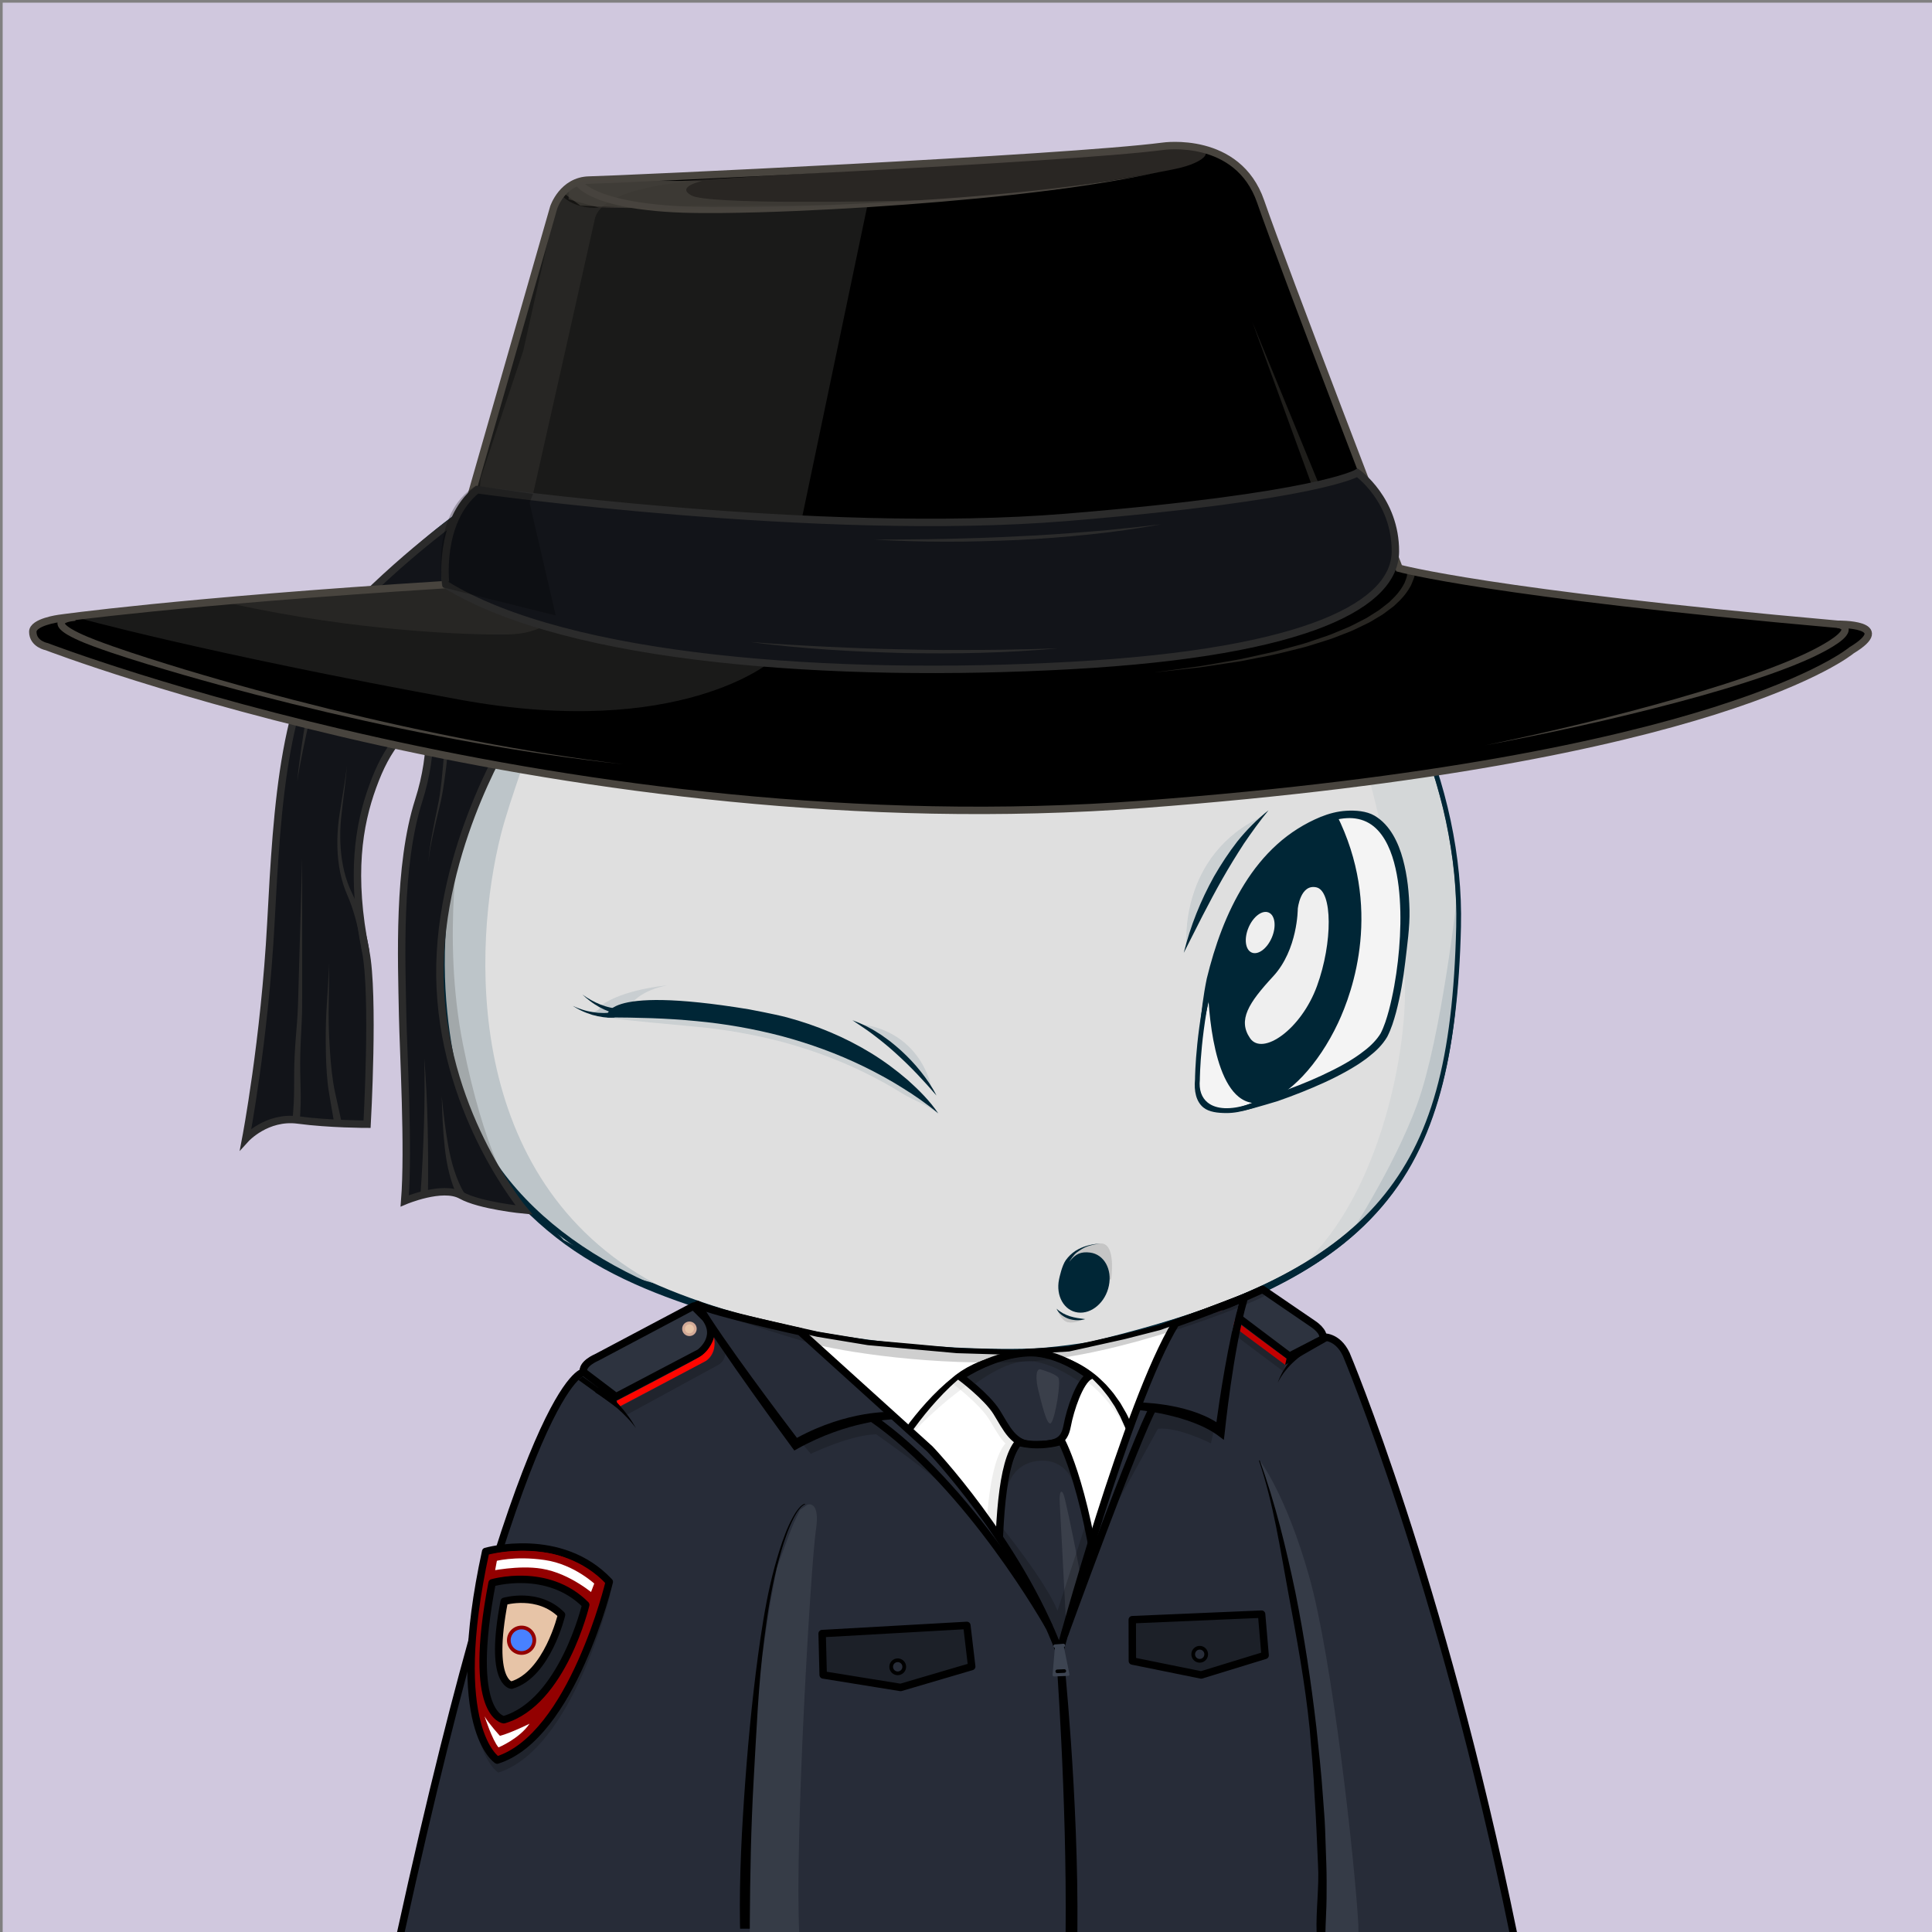<svg xmlns="http://www.w3.org/2000/svg" xmlns:xlink="http://www.w3.org/1999/xlink" version="1.2" viewBox="0 0 520 520" fill="none">
<rect x="0" y="0" width="520" height="520" fill="#808080" stroke="none"/>
<!-- Background / Purple --> <path d="M520.47 0.72H0.72V520.47H520.47V0.72Z" fill="#D0C8DE"/>


<!-- Type / White Body --> <path d="M399.34 520.56L115.79 519.97C115.53 519.97 115.28 519.85 115.12 519.65C114.96 519.45 114.89 519.18 114.95 518.93C146.9 373.14 188.1 352.75 189.84 351.95C189.94 351.9 190.06 351.87 190.17 351.87L337.22 347.77C337.3 347.76 337.43 347.78 337.52 347.82C338.16 348.04 353.31 353.7 367.93 394.63C383.16 437.26 397.96 501.19 400.2 519.6C400.23 519.85 400.15 520.09 399.99 520.27C399.82 520.45 399.58 520.56 399.34 520.56ZM116.85 518.26L398.36 518.84C395.76 499.32 381.24 437.01 366.31 395.2C352.74 357.21 338.58 350.15 337.08 349.49L190.41 353.58C187.69 355.04 147.59 378.75 116.85 518.26Z" fill="#002636"/>
<path d="M399.34 519.7C397 500.37 381.76 435.92 367.12 394.91C352.47 353.9 337.24 348.63 337.24 348.63L190.19 352.73C190.19 352.73 148.01 372.06 115.79 519.11L399.34 519.7Z" fill="#DFDFDF"/>
<path d="M397.72 508.23C397.06 504.42 396.32 500.64 395.57 496.85C394.04 489.28 392.42 481.73 390.66 474.21C387.12 459.18 383.29 444.22 379.1 429.35C376.94 421.93 374.75 414.52 372.36 407.17C370.01 399.81 367.49 392.49 364.57 385.29C361.64 378.11 358.29 371.06 354.07 364.47C351.98 361.17 349.63 358.02 347.01 355.08C345.68 353.62 344.3 352.21 342.76 350.94C341.2 349.65 339.69 348.48 337.59 347.58C337.49 347.54 337.38 347.51 337.26 347.52H337.2C312.69 348.2 288.19 349.19 263.69 350.02C251.44 350.47 239.19 350.88 226.93 351.24C214.68 351.61 202.43 352.04 190.17 352.29H190.15C190.1 352.29 190.05 352.3 190 352.33C188.22 353.29 186.66 354.44 185.14 355.68L182.91 357.58C182.2 358.24 181.52 358.94 180.82 359.62C180.14 360.31 179.41 360.97 178.77 361.69L176.85 363.88L174.93 366.07C174.31 366.82 173.74 367.6 173.14 368.36C171.97 369.91 170.75 371.42 169.62 372.99L166.37 377.81L164.74 380.22C164.22 381.04 163.74 381.88 163.24 382.71L160.27 387.71C152.59 401.18 146.31 415.38 140.61 429.77C139.21 433.38 137.97 437.05 136.64 440.68L134.67 446.14L133.69 448.87L132.81 451.64L129.31 462.71C128.14 466.4 126.95 470.08 125.97 473.83L122.88 485.02C121.88 488.76 120.77 492.47 119.93 496.25L114.55 518.84C114.53 518.93 114.52 519.03 114.52 519.12C114.52 519.8 115.07 520.36 115.75 520.37H115.78C132.24 520.07 151.62 520.35 186.94 520.57C210.64 520.72 234.41 520.65 258.04 520.48L399.43 519.78C399.03 515.84 398.39 512.02 397.72 508.23ZM257.08 518.33C233.46 518.06 209.96 518.07 186.41 517.94C163.39 517.82 140.4 517.83 117.37 517.85L122.26 496.83C123.08 493.06 124.16 489.35 125.14 485.62L128.11 474.43C129.04 470.68 130.19 467 131.32 463.31L134.68 452.24L135.52 449.47L136.47 446.74L138.37 441.28C139.65 437.64 140.86 433.98 142.21 430.37C147.71 415.97 154.06 402.17 161.61 388.72L164.52 383.73C165.01 382.9 165.48 382.06 165.99 381.24L171.09 374.37C172.2 372.8 174.06 370.75 175.21 369.21C175.8 368.45 176.36 367.66 176.97 366.92L178.86 364.74L180.75 362.56C181.39 361.84 182.09 361.19 182.76 360.5C183.44 359.83 184.11 359.13 184.8 358.47L186.97 356.59C188.43 355.37 190.55 354.68 192.16 353.79L192.89 353.47C205.14 353.04 214.75 352.48 227 352.16C239.25 351.84 251.51 351.56 263.77 351.33C288.2 350.8 312.7 350.17 337.12 349.49C338.54 350.13 340.03 351.5 341.37 352.65C342.8 353.84 344.12 355.2 345.38 356.6C347.87 359.43 350.14 362.5 352.17 365.72C356.29 372.13 359.66 379.05 362.58 386.13C365.5 393.22 368.05 400.48 370.44 407.81C372.87 415.12 375.1 422.5 377.29 429.88C381.66 444.66 385.71 459.55 389.45 474.51C391.28 482 393.15 489.48 394.83 497.01C396.51 504.49 398.1 512.18 399.28 519.61L257.08 518.33Z" fill="#002636"/>
<path d="M185.38 358.16C185.38 358.16 224.37 378.66 278.59 378.01C278.59 378.01 308.94 379.99 341.45 352.73C341.45 352.73 339.4 350.62 337.08 349.49C334.74 348.36 197.65 351.87 193.25 353.24C188.85 354.62 185.38 358.16 185.38 358.16Z" fill="#BDC5C9"/>
<path d="M200.36 355.58C200.36 355.58 246.35 373.25 281.94 368.65C317.53 364.05 334.95 349.77 334.95 349.77L298.88 360.42L281.69 364.78L257.46 364.02L234.73 361.88L200.36 355.58Z" fill="#A2A8AA"/>
<path d="M81.22 188.89C81.22 188.89 109.73 114.29 222.61 104.14C335.49 93.99 394.07 183.82 392.51 249.82C390.95 315.82 372.2 343.17 293.7 362.3C293.7 362.3 284.52 363.86 277.49 364.16C270.46 364.45 150.95 367.97 124.58 297.67C124.58 297.67 108.96 252.56 129.66 211.94C129.66 211.94 143.53 185.77 133.96 180.3C120.51 172.62 66.38 230.29 81.22 188.89Z" fill="#DFDFDF"/>
<path d="M81.1 188.84C83.5 183.13 86.65 177.79 90.11 172.67C93.58 167.56 97.42 162.7 101.57 158.13C109.91 149.02 119.34 140.89 129.62 134.02C134.72 130.51 140.12 127.49 145.57 124.56C151.09 121.77 156.7 119.14 162.48 116.91C174 112.39 185.96 108.96 198.11 106.58C210.27 104.25 222.59 102.76 235 102.33C247.4 101.91 259.86 102.85 272.06 105.2C284.25 107.56 296.19 111.33 307.42 116.66C318.65 121.95 329.2 128.67 338.75 136.58C357.79 152.48 372.74 173.1 382.19 195.95C383.42 198.79 384.4 201.72 385.48 204.62C386.39 207.58 387.44 210.49 388.17 213.5C389.85 219.45 391.02 225.54 391.91 231.66C392.76 237.79 393.05 243.99 392.99 250.18C392.85 256.35 392.55 262.53 392.01 268.69C390.91 280.98 388.73 293.33 384.02 304.87C381.66 310.62 378.65 316.13 374.9 321.11C371.17 326.11 366.76 330.58 361.92 334.5C352.2 342.33 340.96 347.99 329.43 352.47C317.89 357.02 290.25 366.55 269.44 364.52C261.26 364.49 253.09 364.08 244.94 363.39C228.65 361.97 212.42 359.33 196.65 354.77C180.94 350.16 165.5 344.64 152.11 334.92C145.45 330.05 139.39 324.3 134.35 317.73C129.31 311.15 125.32 303.81 122.68 295.87C118.34 279.98 116.84 263.37 118.58 247.01C118.86 244.97 118.96 242.92 119.41 240.9L120.56 234.84C121.64 230.87 122.56 226.86 124.09 223.04C125.33 219.12 127.26 215.46 128.94 211.72C130.81 208.14 132.47 204.44 133.88 200.65C135.25 196.86 136.43 192.95 136.74 188.98C136.88 187.01 136.75 184.98 135.98 183.24C135.21 181.51 133.59 180.21 131.68 180.06C129.76 179.88 127.77 180.37 125.88 181C123.98 181.64 122.13 182.47 120.32 183.38C116.7 185.2 113.2 187.28 109.75 189.44C102.83 193.71 96.16 198.44 88.84 202.1C86.99 202.97 85.1 203.81 83.03 204.1C82.02 204.22 80.87 204.22 79.97 203.55C79.05 202.91 78.71 201.79 78.6 200.77C78.39 198.69 78.84 196.66 79.31 194.68C79.77 192.71 80.41 190.77 81.1 188.84ZM81.34 188.93C80.67 190.85 80.04 192.78 79.56 194.75C79.1 196.71 78.68 198.74 78.9 200.73C79.01 201.7 79.35 202.71 80.15 203.26C80.92 203.84 81.99 203.85 82.96 203.73C84.94 203.44 86.82 202.6 88.64 201.73C95.88 198.05 102.53 193.28 109.43 188.96C112.88 186.79 116.34 184.63 119.98 182.74C121.8 181.8 123.66 180.93 125.6 180.24C127.54 179.56 129.59 179 131.75 179.17C133.95 179.29 135.97 180.85 136.86 182.82C137.77 184.8 137.92 186.98 137.81 189.05C137.55 193.22 136.4 197.21 135.07 201.09C133.7 204.96 132.08 208.73 130.24 212.4C128.65 216.11 126.81 219.72 125.66 223.6C124.22 227.38 123.38 231.34 122.39 235.25L121.36 241.21C121.16 242.2 121.04 243.2 120.95 244.21L120.63 247.22C119.08 263.28 120.73 279.67 125.13 295.14C127.66 302.62 131.54 309.8 136.41 316.13C141.29 322.47 147.17 328.05 153.67 332.78C166.72 342.23 181.83 348.59 197.33 353.11C212.86 357.65 228.93 360.35 245.08 361.83C253.16 362.55 261.27 362.99 269.37 363.05C273.43 363.07 277.47 363.07 281.46 362.7C285.47 362.34 289.5 361.8 293.48 361.16L293.4 361.18C305.34 358.25 317.23 355.02 328.69 350.61C340.15 346.27 351.27 340.8 360.86 333.21C365.64 329.42 369.99 325.08 373.69 320.22C377.41 315.38 380.4 309.99 382.76 304.35C387.47 293.03 389.72 280.81 390.89 268.59C391.47 262.47 391.81 256.32 391.99 250.16C392.09 244.02 391.84 237.87 391.04 231.77C390.18 225.69 389.12 219.61 387.39 213.71C386.65 210.72 385.59 207.83 384.68 204.9C383.6 202.02 382.6 199.11 381.37 196.29C371.93 173.57 356.78 153.28 337.75 137.79C318.68 122.32 295.71 111.92 271.64 107.39C259.6 105.1 247.31 104.3 235.06 104.57C222.81 104.91 210.56 106.3 198.49 108.53C174.39 112.99 150.73 121.25 130.1 134.75C119.76 141.42 110.24 149.38 101.92 158.45C97.76 162.99 93.9 167.81 90.41 172.88C86.93 177.95 83.75 183.28 81.34 188.93Z" fill="#002636"/>
<path d="M88.84 176.45C88.84 176.45 85.13 187.91 87.55 190.81C89.97 193.71 127.09 167.41 144.84 175.64C144.84 175.64 145.72 176.93 145.81 180.32C145.89 183.47 145.25 189.03 144.44 193.88C143.63 198.72 137.34 214.68 134.84 224.54C127.26 254.39 124.35 317.33 176.15 345.41L170.34 343.8L151.78 333.79L134.84 316.04L125.8 301.19L122.73 290.38L119.34 274.56L119.02 260.52L119.83 243.9L122.25 231.31L125.96 219.69L130.32 210.17L134.19 202.59L136.21 195.65L137.81 189.06L136.85 183.71L134.51 180.4L127.65 179.75L123.53 181.44L112 187.18L99.65 195.01L94.57 198.08L86.9 202.36L81.82 203.09L79.88 201.07C79.88 201.07 79.07 196.39 79.32 196.23C79.57 196.07 81.66 188.24 81.66 188.24C81.66 188.24 84.65 182.91 84.81 182.67C84.97 182.43 88.84 176.45 88.84 176.45Z" fill="#BDC5C9"/>
<path d="M127.65 179.76L131.93 178.07L137.3 177.24L142.82 177.31C142.82 177.31 144.2 177.48 144.14 178.82C144.08 180.15 136.94 194.98 136.94 194.98L137.42 189.84L136.88 184.15L134.52 180.42L130.92 178.96L127.65 179.76Z" fill="#A2A8AA"/>
<path d="M129.14 178.26C130.64 177.89 132.15 177.6 133.67 177.4C135.19 177.19 136.72 177.07 138.25 177.05C139.78 177 141.3 177.13 142.81 177.3C141.29 177.28 139.78 177.3 138.27 177.48C136.77 177.64 135.28 177.89 133.82 178.24C132.36 178.58 130.91 178.99 129.5 179.49C128.1 179.98 124.43 181.25 124.22 180.83C124.01 180.41 123.29 180.53 129.14 178.26Z" fill="#002636"/>
<path d="M392.23 240.84C392.23 240.84 387.94 279.32 381.48 297.08C375.02 314.84 361.9 334.5 361.9 334.5L368.34 327.5L375.6 319.59L381.41 309.1L385.93 297.8L389 287.15L390.78 275.21L391.75 262.14L392.56 248.58L392.23 240.84Z" fill="#BDC5C9"/>
<path d="M124.08 223.05C124.08 223.05 118.78 251.73 124.59 281.02C130.4 310.31 137.66 320.72 137.66 320.72L131.73 312.37L125.8 301.19L121.32 287.43L119.38 272.54L119.02 255.96L119.83 243.9L124.08 223.05Z" fill="#A2A8AA"/>
<path d="M199.14 517.66L199.13 520.65L116.44 520.37L118.32 514.06L181.39 513.97L199.14 517.66Z" fill="#DFDFDF"/>
<path d="M133.67 455.57C136.39 450.53 125.3 504.75 128.2 520.4L116.44 520.38C116.44 520.37 130.95 460.61 133.67 455.57Z" fill="#BDC5C9"/>
<path d="M399.24 519.61L399.34 520.56L356.71 520.49L356.75 519.3L356.76 518.98L399.24 519.61Z" fill="#DFDFDF"/>
<path d="M339.09 393.12C339.09 393.12 346.08 402.06 352.37 424.33C358.66 446.6 364.63 500.98 365.6 517.93L365.63 520.53L356.66 520.48L355.92 516.88V508.65L355.44 489.69L354.15 471.54L351.97 451.45L348.34 431.12L344.87 414.58L341.8 401.83L339.09 393.12Z" fill="#BDC5C9"/>
<path d="M352.49 465.23C353 471.32 353.55 477.41 353.83 483.52C354.25 489.62 354.46 495.73 354.74 501.83C355.11 507.61 354.14 514.38 354.37 520.18L356.73 520.48C356.77 517.73 357.03 513.62 357.05 510.87C357.07 507.8 357.09 504.73 356.98 501.67L356.66 492.47C356.56 489.4 356.25 486.35 356.05 483.29C355.64 477.17 354.95 471.07 354.31 464.97C352.89 452.78 351.08 440.64 348.66 428.61C346.15 416.61 343.26 404.66 339.08 393.12C339.06 393.07 339 393.04 338.94 393.06C338.89 393.08 338.86 393.14 338.88 393.2C342.79 404.8 344.53 416.8 346.76 428.81C348.99 440.84 351.28 453.07 352.49 465.23Z" fill="#002636"/>
<path d="M201.84 517.99V520.65L354.39 520.49L354.34 518.85L223.06 515.56L201.84 517.99Z" fill="#DFDFDF"/>
<path d="M217.28 404.99C217.28 404.99 220.88 403.54 219.59 411.93C218.3 420.32 213.84 494.52 215.13 520.66H201.84L200.87 496.49L204.42 450.66L207.08 432.83L209.08 422L212.41 412.97L213.73 409.71L215.34 406.39L217.28 404.99Z" fill="#C2CACC"/>
<path d="M201.81 519.11C201.81 518.62 201.8 518.13 201.81 517.64C201.89 504.85 202.12 492.05 202.84 479.26C203.59 466.48 204.06 453.7 205.71 441.01C206.52 434.66 207.49 428.33 209.03 422.12C209.8 419.02 210.66 415.93 211.76 412.93C212.3 411.43 212.93 409.96 213.66 408.54C214.03 407.84 214.43 407.14 214.9 406.51C215.36 405.89 215.91 405.23 216.58 404.96L216.62 404.94C216.67 404.92 216.7 404.86 216.68 404.81C216.66 404.76 216.6 404.73 216.55 404.75C215.7 405.06 215.2 405.72 214.69 406.35C214.19 406.99 213.77 407.68 213.38 408.39C212.61 409.81 211.94 411.28 211.37 412.78C210.21 415.78 209.27 418.86 208.43 421.96C206.75 428.16 205.64 434.52 204.69 440.86C202.83 453.57 201.56 466.35 200.61 479.15C199.67 491.95 198.97 504.79 199.16 517.65C199.17 518.13 199.19 518.62 199.2 519.11H201.81V519.11Z" fill="#002636"/>
<path opacity="0.32" d="M391.35 228.25L385.48 204.62L376.1 183.47L362.54 162.41L344.92 143.87L330.59 130.7L307.41 116.66L286.29 109.64L269.59 105.77L258.21 104.32L241.27 103.11L225.05 103.59L198.11 106.59L183.9 111.58C183.9 111.58 234.25 101.9 273.95 113.03C313.65 124.17 356.01 160.32 369.45 213.17C369.45 213.17 377.37 243.39 378.12 264.04C378.87 284.69 370.33 324.76 348.51 342.27L357.47 337.19L368.36 327.51L376.35 318.31L382.16 307.42L386.76 293.62L389.42 285.63L392.01 268.7L392.09 243.75L391.35 228.25Z" fill="#BDC5C9"/>
<path d="M345.88 142.56C323.42 121.53 283.79 97.62 222.63 103.13C164.14 108.39 128.68 131.24 109.23 149.49C88.13 169.28 80.77 188.11 80.7 188.3V188.31C77.65 196.83 77.3 201.65 79.62 203.49C83.41 206.5 93.08 200.27 104.27 193.05C115.6 185.75 128.46 177.48 133.71 180.49C142.63 185.59 129.3 211.01 129.16 211.27C108.57 251.67 123.89 297.05 124.05 297.52C147.52 360.12 244.02 364.55 270.82 364.55C274.57 364.55 276.96 364.46 277.59 364.44C284.58 364.15 293.79 362.6 293.92 362.57C369.4 345.18 391.58 318.82 393.22 249.47C394.12 211.7 375.98 170.74 345.88 142.56ZM391.94 249.44C391.09 285.36 385.18 306.63 371.54 322.86C357.31 339.79 333.28 351.65 293.67 361.3C293.58 361.32 284.45 362.86 277.54 363.15C272.42 363.37 151.7 367.56 125.27 297.09C125.11 296.64 109.97 251.78 130.31 211.87C130.89 210.78 144.35 185.08 134.36 179.37C133.4 178.82 132.28 178.58 131.01 178.58C124.37 178.58 115 183.85 104.76 190.45C94.88 196.81 84.66 203.39 81.61 200.96C80.39 199.99 79.66 196.82 83.1 187.23C83.52 186.15 111.84 114.4 222.76 104.42C283.47 98.96 322.74 122.66 345.02 143.51C374.84 171.44 392.82 212.03 391.94 249.44Z" fill="#002636"/>


<!-- Details / Tattoo Ghost --> <path opacity="0.15" d="M157.25 416.81C156.05 425.83 158.01 429.95 168.29 434.24C168.29 434.24 169.51 434.65 170.46 434.84C171.41 435.03 187.6 438.08 192.7 429.07C192.7 429.07 195.8 423.26 193.85 417.29C193.85 417.29 192.51 413.38 193.93 412.85C195.93 412.09 202.07 421.15 200.94 415.2C200.94 415.2 198.66 404.43 183.51 400.63C168.36 396.82 158.45 407.79 157.25 416.81ZM175.91 425.73C175.91 425.73 177.64 419.17 184.45 417.23C191.26 415.29 188.84 424.67 186.47 426.23C184.11 427.8 180.06 427.65 178.7 427.58C177.35 427.5 175.44 427.64 175.91 425.73ZM163.02 414.07C167.11 416.71 165.94 424.2 165.94 424.2C165.89 425.13 165.09 425.5 163.89 424.9C162.69 424.3 160.07 422.94 159.42 421.63C158.76 420.32 158.92 411.43 163.02 414.07Z" fill="black"/>


<!-- Eyes / Wink Eye --> <g style="mix-blend-mode:color-burn">
<path d="M161.5 271.24C161.5 271.24 160.84 272.69 158.26 272.23L162.06 273.5L166.94 273.31L166.38 272.09L161.5 271.24Z" fill="#BDC5C9"/>
</g>
<g style="mix-blend-mode:color-burn" opacity="0.63">
<path d="M170.32 269.73C170.32 269.73 172.76 266.54 179.52 265.23C179.52 265.23 167.88 266.17 161.69 270.67C161.69 270.67 167.7 272.36 169.01 272.17C170.32 271.99 170.32 269.73 170.32 269.73Z" fill="#BDC5C9"/>
</g>
<g style="mix-blend-mode:color-burn" opacity="0.61">
<path d="M244.31 292.19C241.21 289.53 237.92 287.08 234.42 284.94C227.42 280.65 219.75 277.48 211.82 275.34C208.4 274.44 201.52 273.16 201.52 273.16C160.82 266.47 163.37 273.92 163.37 273.92C171.49 274.95 179.46 275.56 187.31 276.34C195.17 277.06 202.9 278.43 210.46 280.41C218 282.44 225.37 285.11 232.43 288.55C235.95 290.27 239.43 292.15 242.77 294.25C246.14 296.33 249.41 297.2 252.52 299.78C250.26 296.4 247.35 294.9 244.31 292.19Z" fill="#BDC5C9"/>
</g>
<path d="M322.29 290.56C322.29 290.56 322.34 235.59 354.67 221.27C387 206.95 378.1 270.88 371.94 279.51C365.77 288.14 345.48 294.91 336.19 297.88C326.9 300.85 321.62 297.29 322.29 290.56Z" fill="#F4F4F4"/>
<path d="M330.17 299.58C327.75 299.58 325.41 299.31 323.91 298.1C321.92 296.49 321.34 293.65 321.64 290.52C321.65 288.9 322.39 234.85 354.41 220.67C362.37 217.14 368.53 217.96 372.72 223.1C383.28 236.06 377.06 273.45 372.47 279.88C365.93 289.03 343.7 296.15 336.39 298.5C334.13 299.22 332.03 299.58 330.17 299.58ZM363.16 219.84C360.72 219.84 357.97 220.51 354.94 221.86C323.36 235.85 322.94 290.01 322.94 290.56V290.62C322.67 293.31 323.4 295.43 325.04 296.75C327.33 298.6 331.23 298.78 336 297.25C343.2 294.94 365.12 287.92 371.42 279.12C373.49 276.22 376.23 265.73 377.05 253.84C377.6 245.78 377.64 231.19 371.73 223.92C369.5 221.2 366.64 219.84 363.16 219.84Z" fill="#002636"/>
<path d="M325.55 263.57C325.55 263.57 325.53 299.51 339.91 296.2C354.29 292.89 377.4 255.56 359.28 219.48C359.28 219.48 334.14 224.9 325.55 263.57Z" fill="#002636"/>
<path d="M338.09 296.92C336.39 296.92 334.83 296.36 333.43 295.24C325.13 288.63 325.05 264.59 325.05 263.57L325.06 263.46C333.62 224.92 358.92 219.04 359.18 218.99L359.56 218.91L359.73 219.26C372.21 244.12 364.17 266.77 360.13 275.35C354.86 286.56 346.78 295.13 340.02 296.69C339.36 296.84 338.72 296.92 338.09 296.92ZM326.05 263.63C326.06 264.92 326.31 288.29 334.05 294.46C335.74 295.81 337.62 296.22 339.79 295.72C346.26 294.23 354.07 285.87 359.22 274.93C363.18 266.52 371.03 244.4 359.01 220.07C355.88 220.95 333.91 228.35 326.05 263.63Z" fill="#002636"/>
<path d="M349.3 244.59C349.3 244.59 349.32 255.61 342.67 262.79C336.02 269.97 333.12 274.56 336.45 279.43C339.78 284.3 350.2 277.1 354.47 265.39C358.74 253.68 358.66 239.8 354.31 238.83C349.96 237.86 349.3 244.59 349.3 244.59Z" fill="#EFEFEF"/>
<path d="M342.324 252.318C343.579 249.341 343.19 246.334 341.454 245.603C339.719 244.871 337.295 246.692 336.04 249.669C334.785 252.647 335.174 255.653 336.91 256.385C338.645 257.116 341.069 255.295 342.324 252.318Z" fill="#EFEFEF"/>
<path d="M322.29 290.56C322.36 286.03 322.63 281.5 322.96 276.96C323.31 272.42 323.88 267.89 324.8 263.4C326.96 254.53 330.05 245.78 334.93 237.94C337.36 234.03 340.28 230.38 343.73 227.27C347.17 224.15 351.16 221.64 355.47 219.86C357.64 218.99 359.95 218.36 362.37 218.22C364.77 218.07 367.79 218.27 369.94 219.53C372.1 220.78 373.74 222.69 374.95 224.74C376.16 226.8 376.99 229.02 377.6 231.26C378.82 235.76 379.26 240.37 379.37 244.96C379.47 249.55 378.74 254.41 378.22 258.96C377.69 263.5 376.92 268.02 375.75 272.47C375.14 274.7 374.48 276.9 373.37 279.07C372.07 281.25 370.36 282.9 368.51 284.33C367.62 285.1 366.63 285.7 365.68 286.38C364.7 286.98 363.73 287.62 362.72 288.17C360.71 289.3 358.67 290.34 356.59 291.29C352.43 293.2 348.18 294.87 343.88 296.37C341.7 297.04 339.51 297.67 337.32 298.28C335.12 298.89 332.79 299.37 330.47 299.3C329.89 299.32 329.31 299.21 328.73 299.16C328.16 299.02 327.58 298.95 327.04 298.73C325.93 298.39 324.9 297.77 324.12 296.93C323.32 296.1 322.78 295.05 322.49 293.96C322.22 292.83 322.2 291.69 322.29 290.56ZM322.29 290.56C322.22 291.69 322.25 292.83 322.54 293.93C322.86 295.02 323.45 296.01 324.26 296.78C325.06 297.56 326.1 298.05 327.17 298.31C327.69 298.49 328.26 298.49 328.8 298.57C329.36 298.56 329.9 298.62 330.46 298.55C332.68 298.39 334.78 297.7 336.88 296.9C339 296.12 341.12 295.31 343.21 294.47C347.46 292.95 351.68 291.36 355.75 289.46C359.8 287.56 363.83 285.5 367.27 282.76C369 281.44 370.58 279.83 371.61 278.12C372.57 276.25 373.24 274.09 373.82 271.95C374.96 267.63 375.72 263.19 376.24 258.73C376.75 254.27 377 249.77 376.9 245.29C376.79 240.82 376.36 236.34 375.2 232.08C374.62 229.96 373.84 227.9 372.75 226.04C371.66 224.2 370.24 222.57 368.45 221.54C366.67 220.5 364.58 220.08 362.47 220.21C360.35 220.33 358.23 220.89 356.2 221.71C352.14 223.39 348.34 225.77 345.07 228.75C341.78 231.71 338.97 235.21 336.62 239C331.91 246.59 328.84 255.15 326.75 263.87C324.45 272.54 322.45 281.48 322.29 290.56Z" fill="#002636"/>
<path d="M244.31 290.68C241.21 288.02 237.92 285.57 234.42 283.43C227.42 279.14 219.75 275.97 211.82 273.83C208.4 272.93 201.52 271.65 201.52 271.65C160.82 264.96 163.43 273.83 163.43 273.83C171.52 273.87 179.46 274.04 187.32 274.82C195.18 275.54 202.91 276.91 210.47 278.89C218.01 280.92 225.38 283.59 232.44 287.03C235.96 288.75 239.44 290.63 242.78 292.73C246.15 294.81 249.42 297.08 252.53 299.66C250.26 296.3 247.35 293.4 244.31 290.68Z" fill="#002636"/>
<path d="M165.42 273.85C164.32 273.96 163.35 273.89 162.35 273.77C161.36 273.64 160.39 273.43 159.44 273.16C158.5 272.86 157.57 272.54 156.69 272.12C155.8 271.72 154.96 271.23 154.13 270.73C155.01 271.13 155.9 271.49 156.82 271.77C157.73 272.07 158.67 272.27 159.6 272.43C160.54 272.58 161.48 272.65 162.42 272.65C163.34 272.65 164.32 272.57 165.13 272.38L165.42 273.85Z" fill="#002636"/>
<path d="M166.88 273.02C165.8 272.89 164.9 272.62 163.97 272.28C163.06 271.94 162.18 271.53 161.34 271.08C160.51 270.6 159.7 270.1 158.94 269.52C158.17 268.96 157.46 268.34 156.77 267.7C157.54 268.24 158.32 268.76 159.14 269.2C159.95 269.66 160.8 270.04 161.65 270.39C162.51 270.72 163.39 271 164.28 271.19C165.15 271.38 166.1 271.52 166.9 271.5L166.88 273.02Z" fill="#002636"/>
<g style="mix-blend-mode:color-burn" opacity="0.63">
<path d="M250.7 292.68C250.7 292.68 248.17 277.9 231.69 275.65C231.7 275.65 243.52 282.12 250.7 292.68Z" fill="#BDC5C9"/>
</g>
<path d="M252.05 294.86C248.71 290.96 245.25 287.26 241.5 283.86C239.65 282.14 237.7 280.54 235.69 278.99C233.7 277.41 231.57 276.06 229.43 274.6C231.84 275.49 234.2 276.6 236.36 278.03C236.92 278.36 237.46 278.72 237.97 279.11C238.49 279.49 239.03 279.86 239.54 280.25C240.55 281.06 241.56 281.87 242.51 282.75C244.41 284.5 246.21 286.37 247.81 288.4C249.42 290.42 250.9 292.55 252.05 294.86Z" fill="#002636"/>
<g style="mix-blend-mode:color-burn" opacity="0.61">
<path d="M319.36 254.34C319.36 254.34 317.11 230.13 340.01 219.61C340 219.62 326.49 230.88 319.36 254.34Z" fill="#BDC5C9"/>
</g>
<path d="M318.61 256.46C320.44 249.13 323.1 242.49 326.76 235.88C328.65 232.61 330.73 229.43 333.06 226.44C335.42 223.48 338.46 220.41 341.43 218.09C339.03 221.01 336.87 224.03 334.78 227.09C332.76 230.21 330.81 233.37 328.98 236.6C327.14 239.83 325.41 243.12 323.69 246.43L318.61 256.46Z" fill="#002636"/>


<!-- Body / Police Suit --> <path d="M188.9 351.51C188.9 351.51 180.27 356.39 175.01 360.14C169.75 363.89 166.38 365.4 164.12 369.53C164.12 369.53 161.87 369.53 157.74 374.41C153.61 379.29 146.85 393.18 137.84 423.21C128.83 453.24 112.23 520.29 112.23 520.29L403.18 520.44C403.18 520.44 396.13 485.15 390.5 464.88C384.87 444.61 369.1 390.17 360.09 370.28C360.09 370.28 359.1 367.18 356.57 366.2C356.57 366.2 355.16 362.68 352.91 360.01C350.66 357.34 344.74 350.16 338.97 348.47L337.47 347.95L324.14 353.02L312.03 357.34L302.46 359.78L287.73 363.06L273.09 364L257.51 363.53L245.31 362.4L233.58 361.37L219.97 359.12L195.19 353.49L188.9 351.51Z" fill="white"/>
<path d="M256.45 372.44C256.45 372.44 263.47 377.67 266.14 381.9C268.81 386.12 270.64 390.91 276.28 390.77C281.91 390.63 284.3 390.21 285.15 385.7C285.99 381.2 288.48 373.78 291.16 372.23C291.16 372.23 283.04 365.57 274.45 365.99C265.86 366.41 257.72 371.45 256.45 372.44Z" fill="#EEEEED"/>
<path d="M281.92 388.86C281.92 388.86 289.49 402.6 293.07 438.1C296.65 473.6 296.97 486.12 296.97 486.12L283.29 502.58L264.12 488.07C264.12 488.07 264.97 451.12 264.92 431.2C264.87 411.28 266.03 393.8 270.6 388.53C270.6 388.53 273.16 390 276.63 389.8C280.09 389.6 281.92 388.86 281.92 388.86Z" fill="#EEEEED"/>
<path opacity="0.3" d="M243.84 387.57C243.84 387.57 262.62 366.15 276.56 366.43C290.5 366.71 299.32 376.38 303.95 386.76L304.9 385.12L299.83 376.9L293.78 369.72L286.18 365.5L278.3 363.39L271.82 364.52L263.94 366.77L258.31 370.29L252.4 375.64L246.63 382.4L243.96 385.64L243.84 387.57Z" fill="#C9C8C8"/>
<path opacity="0.3" d="M175.74 376.33C175.74 376.33 173.98 373.16 173.28 371.47C172.58 369.78 174.2 368.8 175.18 368.16C176.16 367.52 191.86 355.14 193.62 353.59L192.59 353.39L186.8 357.32L177.51 363.87L171.88 368.02L169.77 370.41L169.56 371.33L172.31 372.95L173.64 373.73L175.74 376.33Z" fill="#C9C8C8"/>
<path opacity="0.3" d="M349.32 368.66C349.32 368.66 350.16 366.69 349.18 364.79C348.19 362.89 341.09 352.26 333.69 349.94L337.47 347.95L340.31 348.82L346.65 353.25L352.91 360.01L356.43 365.29L355.59 366.21L352 366.98L350.32 367.94L349.32 368.66Z" fill="#C9C8C8"/>
<path opacity="0.3" d="M216.61 404.96C216.61 404.96 211.43 406.7 209.93 432.22C208.43 457.75 210.54 520.44 210.54 520.44L201.79 520.61L200.92 492.85L203.17 459.63L205.8 436.35L207.07 429.64L208.52 422.93L209.79 418.19L211.34 413.59L213.12 409.41L214.53 406.78L215.61 405.47L216.13 405.05L216.61 404.96Z" fill="#C9C8C8"/>
<path opacity="0.3" d="M339.09 393.12C339.09 393.12 346.95 408.57 354.46 436.73C361.97 464.89 366.1 494.92 366.47 520.45L356.73 520.49L356.15 517.91L355.4 490.22L353.34 463.57L350.71 445.17L348.08 431.47L344.89 414.76L342.07 402.93L339.09 393.12Z" fill="#A8A8A8"/>
<path d="M352.49 465.23C353 471.32 353.55 477.41 353.83 483.52C354.25 489.62 354.46 495.73 354.74 501.83C355.11 507.61 354.16 514.66 354.39 520.45L356.73 520.48C356.77 517.73 357.03 513.62 357.05 510.87C357.07 507.8 357.09 504.73 356.98 501.67L356.66 492.47C356.56 489.4 356.25 486.35 356.05 483.29C355.64 477.17 354.95 471.07 354.31 464.97C352.89 452.78 351.08 440.64 348.66 428.61C346.15 416.61 343.26 404.66 339.08 393.12C339.06 393.07 339 393.04 338.94 393.06C338.89 393.08 338.86 393.14 338.88 393.2C342.79 404.8 344.53 416.8 346.76 428.81C348.99 440.84 351.28 453.07 352.49 465.23Z" fill="#002636"/>
<path d="M201.78 520.62C201.78 520.13 201.8 518.14 201.8 517.65C201.88 504.86 202.11 492.06 202.83 479.27C203.58 466.49 204.05 453.71 205.7 441.02C206.51 434.67 207.48 428.34 209.02 422.13C209.79 419.03 210.65 415.94 211.75 412.94C212.29 411.44 212.92 409.97 213.65 408.55C214.02 407.85 214.42 407.15 214.89 406.52C215.35 405.9 215.9 405.24 216.57 404.97L216.61 404.95C216.66 404.93 216.69 404.87 216.67 404.82C216.65 404.77 216.59 404.74 216.54 404.76C215.69 405.07 215.19 405.73 214.68 406.36C214.18 407 213.76 407.69 213.37 408.4C212.6 409.82 211.93 411.29 211.36 412.79C210.2 415.79 209.26 418.87 208.42 421.97C206.74 428.17 205.63 434.53 204.68 440.87C202.82 453.58 201.55 466.36 200.6 479.16C199.66 491.96 198.96 504.8 199.15 517.66C199.16 518.14 199.15 520.13 199.16 520.62H201.78Z" fill="#002636"/>
<path d="M260.93 367.73C260.16 368.1 259.45 368.59 258.71 369.02C258.02 369.52 257.28 369.99 256.64 370.55C253.99 372.68 251.53 375.04 249.27 377.55C247.26 379.78 245.37 382.09 243.61 384.54C240.65 381.51 237.63 378.58 234.23 375.96C233.77 375.6 233.28 375.26 232.79 374.92C232.28 374.6 231.76 374.27 231.26 374C230.26 373.43 229.25 372.89 228.24 372.34L222.22 369.04C218.21 366.84 214.22 364.61 210.29 362.28C208.34 361.09 206.36 359.95 204.47 358.67C203.36 357.91 201.54 356.16 200.81 355.29C200.2 354.58 199.72 355.16 199.05 354.5C200.5 356.29 202.33 357.73 204.12 359.15C205.93 360.57 207.81 361.9 209.71 363.19C213.51 365.77 217.44 368.16 221.38 370.51L227.33 373.96L230.3 375.67C230.81 375.95 231.25 376.24 231.7 376.53C232.15 376.85 232.6 377.16 233.04 377.51C234.81 378.87 236.49 380.4 238.15 381.95C239.81 383.49 241.44 385.09 243.02 386.71L243.85 387.56L244.53 386.57C246.38 383.87 248.43 381.21 250.58 378.7C252.76 376.2 255.03 373.78 257.54 371.62C259.97 369.42 262.86 367.78 265.93 366.55C269.01 365.32 272.29 364.56 275.63 364.26C272.27 364.19 268.89 364.76 265.65 365.76C264.03 366.29 262.43 366.91 260.93 367.73Z" fill="black"/>
<path d="M404.1 519.31C401.36 506.51 398.97 495.06 395.9 482.34C392.9 469.59 389.23 457.01 385.58 444.46C381.89 431.91 378.14 419.38 374.11 406.93C372.11 400.7 370.04 394.49 367.86 388.32C366.06 383.21 364.19 378.12 362.08 373.1C361.78 372.37 361.48 371.68 361.19 371.01C361.04 370.67 360.9 370.32 360.75 369.98L360.78 370.06C360.74 369.93 360.69 369.83 360.64 369.71C360.53 369.45 360.42 369.19 360.29 368.95C360.28 368.94 360.28 368.93 360.27 368.92C360.23 368.84 360.19 368.76 360.15 368.67C360.11 368.6 360.07 368.53 360.02 368.47C359.96 368.37 359.9 368.27 359.84 368.17C359.79 368.1 359.75 368.03 359.7 367.96C359.59 367.81 359.48 367.65 359.36 367.5C359.34 367.48 359.33 367.45 359.31 367.43C359.29 367.4 359.26 367.38 359.24 367.35C359.11 367.19 358.96 367.03 358.81 366.87L358.8 366.86C358.62 366.68 358.43 366.52 358.22 366.36C358.21 366.36 358.21 366.35 358.2 366.35C357.87 366.1 357.52 365.86 357.12 365.68C356.74 364.78 355.42 361.89 353.46 359.57L353.27 359.34C350.8 356.4 345 349.51 339.22 347.81L337.48 347.21L323.93 352.36L311.89 356.66L302.34 359.09L287.66 362.36L273.14 363.29L257.6 362.82L245.4 361.69L233.72 360.66L220.15 358.42L195.43 352.8L188.85 350.74L188.59 350.89C188.5 350.94 179.86 355.83 174.64 359.56C173.46 360.41 172.37 361.14 171.36 361.81C167.99 364.08 165.52 365.73 163.71 368.88C162.8 369.09 160.58 370 157.24 373.95C154.16 377.59 147.47 388.79 137.21 423C130.08 446.77 117.88 494.59 113.2 513.09C112.56 515.6 112.2 516.86 111.56 519.38L111.33 520.29H112.27H113.43L113.77 518.83C114.81 514.63 115.01 511.69 116.07 507.5C121.49 486.18 132.1 444.93 138.56 423.41C148.75 389.44 155.01 379.41 158.02 375.86C161.79 371.4 163.87 371.23 163.87 371.23H164.29L164.33 371.13L164.32 371.23C165.29 371.24 166.4 371.38 167.43 371.6C168.48 371.82 169.5 372.14 170.5 372.55C171.5 372.95 172.45 373.49 173.35 374.11C174.26 374.72 175.04 375.51 175.79 376.33C175.17 375.41 174.51 374.49 173.67 373.73C172.85 372.95 171.95 372.24 170.96 371.66C170.71 371.51 170.45 371.38 170.19 371.24C170.62 370.35 171.23 369.45 171.93 368.69C172.34 368.25 172.78 367.83 173.26 367.46C173.73 367.09 174.25 366.75 174.77 366.36L180.97 361.87L192.68 353.4L195.08 354.15L219.9 359.79L233.56 362.05L257.53 364.21L273.18 364.68L280.73 364.2C283.25 364.69 285.67 365.58 287.89 366.79C290.28 368.09 292.5 369.67 294.45 371.53C294.93 372 295.39 372.5 295.86 372.98C296.34 373.45 296.76 373.98 297.17 374.51C297.58 375.04 298.02 375.55 298.41 376.1L299.53 377.78C299.71 378.06 299.91 378.33 300.08 378.62L300.56 379.51L301.52 381.29C302.1 382.51 302.62 383.76 303.18 384.98L303.98 386.74L304.93 385.1C305.83 383.54 306.79 381.98 307.75 380.45C308.71 378.91 309.69 377.38 310.72 375.9C311.76 374.42 312.82 372.99 314.02 371.69C315.23 370.37 316.53 369.07 317.8 367.76C320.34 365.13 322.9 362.5 325.3 359.71C326.51 358.33 327.65 356.88 328.73 355.38C329.69 354.04 330.61 352.63 331.19 351.07L334.78 349.71C338.68 351.39 341.97 354.15 344.92 357.13C346.43 358.65 347.83 360.28 349.17 361.94C350.31 363.37 351.41 364.84 352.43 366.34H352.42C351.3 367.01 350.27 367.79 349.33 368.64C350.46 368.06 351.63 367.59 352.81 367.26C353.4 367.1 354 366.97 354.6 366.87C355.11 366.79 355.66 366.74 356.12 366.75L356.33 366.83C356.37 366.85 356.41 366.87 356.45 366.88C356.58 366.94 356.71 367 356.83 367.07C356.85 367.08 356.87 367.1 356.9 367.11C357.39 367.41 357.84 367.81 358.22 368.29C358.48 368.62 358.71 368.97 358.92 369.34C359.12 369.7 359.31 370.12 359.43 370.48L359.45 370.52L359.46 370.55C362.08 376.49 364.29 382.64 366.43 388.8C368.56 394.97 370.6 401.17 372.57 407.4C376.51 419.86 380.28 432.37 383.93 444.92C387.56 457.48 391.19 470.02 394.16 482.74C397.11 495.07 399.4 506.14 402.04 518.54L402.67 520.42H403.2H404.36L404.1 519.31ZM180.54 361.29L174.16 365.47C173.64 365.82 173.08 366.15 172.53 366.55C171.98 366.93 171.48 367.37 171 367.84C170.18 368.66 169.48 369.56 168.91 370.62C168.55 370.46 168.18 370.29 167.81 370.15C166.91 369.82 166.02 369.55 165.05 369.35C166.68 366.65 168.88 365.15 172.11 362.98C173.12 362.3 174.22 361.56 175.42 360.71C180.07 357.39 187.5 353.11 188.98 352.26L192.58 353.39L180.54 361.29ZM328.25 355.03C327.06 356.41 325.78 357.7 324.5 358.99C321.92 361.57 319.26 364.06 316.6 366.57C315.28 367.84 313.95 369.1 312.65 370.43C311.32 371.78 310.19 373.29 309.11 374.79C307.33 377.29 305.7 379.87 304.16 382.51C303.85 381.81 303.53 381.12 303.17 380.44L302.11 378.6L301.58 377.68C301.39 377.38 301.17 377.1 300.97 376.81L299.74 375.08C299.32 374.51 298.82 374 298.37 373.46C297.91 372.92 297.44 372.39 296.91 371.92C296.39 371.44 295.9 370.93 295.36 370.47C293.2 368.64 290.79 367.12 288.21 366.02C286 365.09 283.68 364.39 281.32 364.16L287.77 363.75L302.63 360.45L312.27 357.99L324.39 353.67L330.51 351.34C330.09 352.42 328.88 354.29 328.25 355.03ZM354.16 365.45C353.98 365.53 353.81 365.64 353.63 365.72C352.46 364.18 351.23 362.7 349.95 361.27C348.49 359.66 346.99 358.09 345.38 356.64C342.24 353.79 338.76 351.18 334.77 349.71L337.48 348.68L338.77 349.12C344.18 350.7 349.78 357.37 352.18 360.21L352.37 360.44C352.63 360.75 352.88 361.07 353.12 361.4C353.13 361.42 353.15 361.44 353.16 361.46C353.86 362.43 354.45 363.45 354.9 364.31C354.92 364.35 354.94 364.39 354.97 364.43C355.08 364.64 355.17 364.83 355.26 365.01C354.88 365.15 354.53 365.3 354.16 365.45Z" fill="black"/>
<path opacity="0.1" d="M339.09 393.12C339.09 393.12 346.08 402.06 352.37 424.33C358.66 446.6 364.63 500.98 365.6 517.93L365.63 520.53L356.66 520.48L355.92 516.88V508.65L355.44 489.69L354.15 471.54L351.97 451.45L348.34 431.12L344.87 414.58L341.8 401.83L339.09 393.12Z" fill="#BDC5C9"/>
<path d="M352.49 465.23C353 471.32 353.55 477.41 353.83 483.52C354.25 489.62 354.46 495.73 354.74 501.83C355.11 507.61 354.14 514.38 354.37 520.18L356.73 520.48C356.77 517.73 357.03 513.62 357.05 510.87C357.07 507.8 357.09 504.73 356.98 501.67L356.66 492.47C356.56 489.4 356.25 486.35 356.05 483.29C355.64 477.17 354.95 471.07 354.31 464.97C352.89 452.78 351.08 440.64 348.66 428.61C346.15 416.61 343.26 404.66 339.08 393.12C339.06 393.07 339 393.04 338.94 393.06C338.89 393.08 338.86 393.14 338.88 393.2C342.79 404.8 344.53 416.8 346.76 428.81C348.99 440.84 351.28 453.07 352.49 465.23Z" fill="black"/>
<path opacity="0.1" d="M217.28 404.99C217.28 404.99 220.88 403.54 219.59 411.93C218.3 420.32 213.84 494.52 215.13 520.66H201.84L200.87 496.49L204.42 450.66L207.08 432.83L209.08 422L212.41 412.97L213.73 409.71L215.34 406.39L217.28 404.99Z" fill="#C2CACC"/>
<path d="M201.81 519.11C201.81 518.62 201.8 518.13 201.81 517.64C201.89 504.85 202.12 492.05 202.84 479.26C203.59 466.48 204.06 453.7 205.71 441.01C206.52 434.66 207.49 428.33 209.03 422.12C209.8 419.02 210.66 415.93 211.76 412.93C212.3 411.43 212.93 409.96 213.66 408.54C214.03 407.84 214.43 407.14 214.9 406.51C215.36 405.89 215.91 405.23 216.58 404.96L216.62 404.94C216.67 404.92 216.7 404.86 216.68 404.81C216.66 404.76 216.6 404.73 216.55 404.75C215.7 405.06 215.2 405.72 214.69 406.35C214.19 406.99 213.77 407.68 213.38 408.39C212.61 409.81 211.94 411.28 211.37 412.78C210.21 415.78 209.27 418.86 208.43 421.96C206.75 428.16 205.64 434.52 204.69 440.86C202.83 453.57 201.56 466.35 200.61 479.15C199.67 491.95 198.97 504.79 199.16 517.65C199.17 518.13 199.19 518.62 199.2 519.11H201.81Z" fill="black"/>
<path d="M258.52 370.56C258.52 370.56 265.54 375.79 268.21 380.02C270.88 384.25 272.71 389.03 278.35 388.89C283.99 388.75 286.37 388.33 287.22 383.82C288.06 379.32 290.55 371.9 293.23 370.35C293.23 370.35 285.11 363.69 276.52 364.11C267.93 364.53 259.78 369.58 258.52 370.56Z" fill="#272C38" stroke="black" stroke-width="2" stroke-miterlimit="10"/>
<path d="M285.7 387.87C285.7 387.87 293.27 401.61 296.85 437.11C300.43 472.61 300.75 485.13 300.75 485.13L287.07 501.59L267.9 487.08C267.9 487.08 268.75 450.13 268.7 430.21C268.65 410.29 269.56 393.48 274.13 388.22C274.13 388.22 276.95 389.02 280.41 388.82C283.87 388.61 285.7 387.87 285.7 387.87Z" fill="#272C38" stroke="black" stroke-width="2" stroke-miterlimit="10"/>
<path opacity="0.3" d="M271.25 400.07C271.25 400.07 272.6 393.67 279.82 393.17C287.04 392.68 288.88 399.15 288.88 399.15C288.88 399.15 286.48 390.67 285.1 389.15C285.1 389.15 280.94 390.65 274.35 389.42C274.35 389.43 271.62 394.62 271.25 400.07Z" fill="#161616"/>
<path opacity="0.3" d="M262.39 372.53C262.39 372.53 270.65 366.05 277.03 366.34C283.41 366.63 290.44 371.87 290.44 371.87C290.44 371.87 291.26 370.7 291.62 370.39C291.62 370.39 284.45 364.88 276.89 365.1C269.88 365.31 262.34 369.28 260.28 370.59L262.39 372.53Z" fill="#161616"/>
<path opacity="0.09" d="M280.41 368.68C280.41 368.68 283.98 369.71 284.82 370.74C285.66 371.77 284.07 381.44 282.94 382.94C281.81 384.44 280.12 376.65 279.47 374.21C278.82 371.77 278.53 367.75 280.41 368.68Z" fill="white"/>
<path opacity="0.09" d="M286.6 403.43C286.6 403.43 293.32 431.01 295.42 460.67C295.42 460.67 295.48 463.02 293.02 465.26C290.56 467.5 288.55 467.89 288.25 462.36C287.94 456.83 285.54 409.67 285.25 404.97C284.96 400.27 286.09 400.92 286.6 403.43Z" fill="white"/>
<path d="M407.39 520.63C387.68 424.34 362.34 364.51 362.34 364.51C359.95 359.44 356 359.86 356 359.86L339.81 347.38L337.47 348.68C325.56 354.11 316.16 356.77 316.16 356.77C303.25 377.7 285.19 444.62 285.19 444.62C273.93 414.77 250.28 390 250.28 390L214.8 357.9C214.8 357.9 192.28 353.96 187.77 351.14L159.05 366.34C159.05 366.34 156.66 367.75 157.08 369.3C157.08 369.3 140.75 370 107.81 520.36L407.39 520.63Z" fill="#272C38"/>
<path opacity="0.1" d="M339.09 393.12C339.09 393.12 346.08 402.06 352.37 424.33C358.66 446.6 364.63 500.98 365.6 517.93L365.63 520.53L356.66 520.48L355.92 516.88V508.65L355.44 489.69L354.15 471.54L351.97 451.45L348.34 431.12L344.87 414.58L341.8 401.83L339.09 393.12Z" fill="#BDC5C9"/>
<path d="M352.49 465.23C353 471.32 353.55 477.41 353.83 483.52C354.25 489.62 354.46 495.73 354.74 501.83C355.11 507.61 354.14 514.38 354.37 520.18L356.73 520.48C356.77 517.73 357.03 513.62 357.05 510.87C357.07 507.8 357.09 504.73 356.98 501.67L356.66 492.47C356.56 489.4 356.25 486.35 356.05 483.29C355.64 477.17 354.95 471.07 354.31 464.97C352.89 452.78 351.08 440.64 348.66 428.61C346.15 416.61 343.26 404.66 339.08 393.12C339.06 393.07 339 393.04 338.94 393.06C338.89 393.08 338.86 393.14 338.88 393.2C342.79 404.8 344.53 416.8 346.76 428.81C348.99 440.84 351.28 453.07 352.49 465.23Z" fill="black"/>
<path opacity="0.1" d="M217.28 404.99C217.28 404.99 220.88 403.54 219.59 411.93C218.3 420.32 213.84 494.52 215.13 520.66H201.84L200.87 496.49L204.42 450.66L207.08 432.83L209.08 422L212.41 412.97L213.73 409.71L215.34 406.39L217.28 404.99Z" fill="#C2CACC"/>
<path d="M201.81 519.11C201.81 518.62 201.8 518.13 201.81 517.64C201.89 504.85 202.12 492.05 202.84 479.26C203.59 466.48 204.06 453.7 205.71 441.01C206.52 434.66 207.49 428.33 209.03 422.12C209.8 419.02 210.66 415.93 211.76 412.93C212.3 411.43 212.93 409.96 213.66 408.54C214.03 407.84 214.43 407.14 214.9 406.51C215.36 405.89 215.91 405.23 216.58 404.96L216.62 404.94C216.67 404.92 216.7 404.86 216.68 404.81C216.66 404.76 216.6 404.73 216.55 404.75C215.7 405.06 215.2 405.72 214.69 406.35C214.19 406.99 213.77 407.68 213.38 408.39C212.61 409.81 211.94 411.28 211.37 412.78C210.21 415.78 209.27 418.86 208.43 421.96C206.75 428.16 205.64 434.52 204.69 440.86C202.83 453.57 201.56 466.35 200.61 479.15C199.67 491.95 198.97 504.79 199.16 517.65C199.17 518.13 199.19 518.62 199.2 519.11H201.81Z" fill="black"/>
<path d="M407.39 520.63C387.68 424.34 362.34 364.51 362.34 364.51C359.95 359.44 356 359.86 356 359.86L339.81 347.38L337.56 348.18C324.94 353.25 316.44 356.16 316.44 356.16C303.53 377.09 285.19 444.62 285.19 444.62C273.93 414.77 250.28 390 250.28 390L215.37 358.42C215.37 358.42 192.59 353.4 187.78 351.15L159.06 366.35C159.06 366.35 156.67 367.76 157.09 369.31C157.09 369.31 140.76 370.01 107.82 520.37" stroke="black" stroke-width="2" stroke-miterlimit="10"/>
<path d="M289.98 520.08L286.81 520.06C287.18 483.74 284.23 445.09 284.2 444.7L286.19 444.52C286.23 444.91 290.35 483.66 289.98 520.08Z" fill="black"/>
<path d="M282.38 437.85C282.38 437.85 261.17 399.93 234.51 381.54" stroke="black" stroke-width="2" stroke-miterlimit="10"/>
<path d="M213.81 390.41L213.28 389.72C213.08 389.45 193.06 362.26 186.9 351.63L188.63 350.63C194.17 360.2 211.29 382.78 214.5 387C228.33 379.5 239.88 380 240.37 380.02L240.27 382.02C240.15 382.02 228.19 382.35 214.56 389.98L213.81 390.41Z" fill="black"/>
<path d="M286.46 440.13C286.46 440.13 305.92 386.56 310.53 378.59" stroke="black" stroke-width="2" stroke-miterlimit="10"/>
<path d="M287.84 450.61L286.36 443.32C286.56 443.25 286.7 443.07 286.69 442.85C286.67 442.59 286.44 442.4 286.19 442.42L283.94 442.59C283.68 442.61 283.49 442.84 283.51 443.09C283.53 443.31 283.7 443.48 283.92 443.51L283.3 450.8C283.29 450.91 283.33 451.02 283.41 451.1C283.48 451.17 283.57 451.21 283.66 451.22C283.68 451.22 283.69 451.22 283.71 451.22L287.48 451.07C287.59 451.07 287.7 451.01 287.77 450.92C287.83 450.84 287.86 450.72 287.84 450.61Z" fill="#3D4451"/>
<path d="M286.48 450.24L284.58 450.33C284.31 450.34 284.08 450.13 284.07 449.87C284.06 449.6 284.27 449.37 284.53 449.36L286.43 449.27C286.7 449.26 286.93 449.47 286.94 449.73C286.96 450 286.75 450.23 286.48 450.24Z" fill="black"/>
<path d="M221.28 439.68L260.23 437.48L261.54 448.55L242.4 454.18L221.56 450.81L221.28 439.68Z" fill="#1C2028" stroke="black" stroke-width="2" stroke-miterlimit="10" stroke-linecap="round" stroke-linejoin="round"/>
<path d="M241.62 450.38C242.592 450.38 243.38 449.592 243.38 448.62C243.38 447.648 242.592 446.86 241.62 446.86C240.648 446.86 239.86 447.648 239.86 448.62C239.86 449.592 240.648 450.38 241.62 450.38Z" fill="#272C38" stroke="black" stroke-miterlimit="10" stroke-linecap="round" stroke-linejoin="round"/>
<path d="M304.75 435.94L339.56 434.45L340.51 445.54L323.3 450.82L304.78 447.06L304.75 435.94Z" fill="#1C2028" stroke="black" stroke-width="2" stroke-miterlimit="10" stroke-linecap="round" stroke-linejoin="round"/>
<path d="M324.654 445.287C324.674 444.315 323.907 443.512 322.941 443.492C321.975 443.472 321.175 444.244 321.155 445.215C321.135 446.187 321.902 446.991 322.869 447.011C323.835 447.031 324.635 446.259 324.654 445.287Z" fill="#272C38" stroke="black" stroke-miterlimit="10" stroke-linecap="round" stroke-linejoin="round"/>
<path d="M157.08 369.29L165.81 375.91L188.33 364.08C188.33 364.08 193.82 360.14 189.88 354.79L186.64 351.55L160.6 365.35C160.6 365.35 156.52 367.04 157.08 369.29Z" fill="#2D333F" stroke="black" stroke-width="2" stroke-miterlimit="10" stroke-linecap="round" stroke-linejoin="round"/>
<path d="M166 377.04L166.09 378.92L189.93 366.34C189.93 366.34 193.03 364.56 192.18 359.96C192.18 359.96 191.34 363.43 188.14 365.31C184.94 367.19 166 377.04 166 377.04Z" fill="#FF0600"/>
<path d="M166 377.04L166.09 378.91L155.68 371.41L156.8 370.47L166 377.04Z" fill="black"/>
<path d="M185.56 359.23C186.433 359.23 187.14 358.523 187.14 357.65C187.14 356.777 186.433 356.07 185.56 356.07C184.687 356.07 183.98 356.777 183.98 357.65C183.98 358.523 184.687 359.23 185.56 359.23Z" fill="#E7C4A7" stroke="#D3AA97" stroke-width="0.75" stroke-miterlimit="10"/>
<path d="M355.94 360.43L347.05 365.01L329.4 351.7L339.82 347.05L353.39 356.32C353.39 356.32 356.8 358.49 355.94 360.43Z" fill="#2D333F" stroke="black" stroke-width="2" stroke-miterlimit="10" stroke-linecap="round" stroke-linejoin="round"/>
<path d="M346.29 365.7L345.91 367.37L327.21 353.45L329.04 352.75C331.62 354.94 346.29 365.7 346.29 365.7Z" fill="#C40000"/>
<path d="M346.29 365.7L345.91 367.38L357.56 360.71L356.01 359.86L346.29 365.7Z" fill="black"/>
<path d="M329.4 387.55L328.02 386.51C320.31 380.68 305.89 379.44 305.75 379.44V377.44C306.32 377.44 319.05 377.5 327.4 382.79C328.11 377.57 330.51 360.93 333.82 349.43L335.74 349.98C331.83 363.56 329.64 385.62 329.61 385.83L329.4 387.55Z" fill="black"/>
<path d="M326.4 353.62C326.59 353.62 331.7 351.79 333.39 351.04L331.61 358.27L326.4 353.62Z" fill="#272C38"/>
<path d="M354.98 362.06C353.9 362.51 352.75 363.14 351.7 363.82C350.64 364.5 349.62 365.27 348.67 366.11C347.71 366.94 346.82 367.87 346.02 368.88C345.19 369.87 344.53 370.98 343.9 372.12C344.38 370.92 344.9 369.7 345.61 368.6C346.29 367.48 347.08 366.4 347.96 365.41C348.83 364.41 349.79 363.48 350.81 362.62C351.85 361.76 352.89 360.98 354.13 360.26L354.98 362.06Z" fill="black"/>
<path d="M161.28 373.1C162.34 373.9 163.26 374.72 164.19 375.59C165.11 376.46 165.98 377.36 166.81 378.3C167.64 379.24 168.43 380.21 169.15 381.23C169.89 382.23 170.54 383.3 171.17 384.36C170.41 383.38 169.63 382.43 168.77 381.55C167.93 380.66 167.04 379.81 166.11 379.01C165.19 378.21 164.23 377.45 163.24 376.74C162.26 376.04 161.22 375.35 160.22 374.78L161.28 373.1Z" fill="black"/>
<path opacity="0.19" d="M131 420.96C131 420.96 151.21 415.15 164.27 429.13C164.27 429.13 154.34 470.73 134.1 477.11C134.09 477.1 120.61 468.74 131 420.96Z" fill="black"/>
<path d="M130.72 417.58C130.72 417.58 150.93 411.77 163.99 425.75C163.99 425.75 154.06 467.35 133.82 473.73C133.81 473.72 120.33 465.36 130.72 417.58Z" fill="#930000" stroke="black" stroke-width="2" stroke-miterlimit="10" stroke-linecap="round" stroke-linejoin="round"/>
<path d="M132.45 426.03C132.45 426.03 147.37 421.6 157.65 431.94C157.65 431.94 151.45 458.25 135.61 462.87C135.61 462.87 125.55 461.88 132.45 426.03Z" fill="#1C2028" stroke="black" stroke-width="2" stroke-miterlimit="10" stroke-linecap="round" stroke-linejoin="round"/>
<path d="M135.71 431.01C135.71 431.01 144.85 428.3 151.14 434.63C151.14 434.63 147.34 450.74 137.65 453.57C137.64 453.57 131.48 452.96 135.71 431.01Z" fill="#E7C4A7" stroke="black" stroke-width="2" stroke-miterlimit="10" stroke-linecap="round" stroke-linejoin="round"/>
<path d="M130.43 461.97C130.43 461.97 132.49 468.35 134.18 470.32C134.18 470.32 139.81 467.97 142.53 463.94C142.53 463.94 137.27 466.54 134.55 467.2C134.56 467.21 131.53 463.9 130.43 461.97Z" fill="white"/>
<path d="M132.87 419.27C132.87 419.27 138.31 417.67 146.76 418.89C155.21 420.11 161.12 425.93 161.12 425.93L159.52 430.15C159.52 430.15 153.14 424.42 145.63 423.2C139.61 422.22 132.02 423.86 132.02 423.86L132.87 419.27Z" fill="white" stroke="#930000" stroke-width="2" stroke-miterlimit="10"/>
<path d="M140.38 444.9C142.274 444.9 143.81 443.364 143.81 441.47C143.81 439.576 142.274 438.04 140.38 438.04C138.486 438.04 136.95 439.576 136.95 441.47C136.95 443.364 138.486 444.9 140.38 444.9Z" fill="#4881FF" stroke="#930000" stroke-miterlimit="10" stroke-linecap="round" stroke-linejoin="round"/>
<path opacity="0.19" d="M191.01 352.96C191.01 352.96 209.17 359.02 217.76 361.41C226.35 363.8 251.51 367.83 276.56 366.43C301.61 365.03 336.23 351.22 340.31 348.82L340.1 348.05L319.4 354.8L306.45 358.53L300.47 360.15L286.18 362.9L274.71 364.31L266.05 363.61L255.7 363.75L241.62 361.99L229.94 360.51L219.97 359.13L211.01 357.07L191.01 352.96Z" fill="black"/>
<path opacity="0.19" d="M215.37 387.92L218.23 391.3C218.23 391.3 228.69 386.23 235.83 386.04C235.83 386.04 251.97 397.3 256.85 402.56C256.85 402.56 239.39 383.23 234.51 381.54C234.51 381.54 218.56 383.98 215.37 387.92Z" fill="black"/>
<path opacity="0.19" d="M326.87 384.17L325.93 388.49C325.93 388.49 317.11 383.99 311.66 384.55L300.59 404.63L310.54 378.59C310.53 378.59 320.86 379.85 326.87 384.17Z" fill="black"/>
<path opacity="0.19" d="M333.43 360.14L345.45 369.15L345.91 367.38L333.62 358.27L333.43 360.14Z" fill="black"/>
<path opacity="0.19" d="M168.35 380.98L193.13 367.47C193.13 367.47 195.95 366.34 195.1 362.4L192.19 359.96C192.19 359.96 193.36 364.51 189.94 366.34C186.52 368.17 167.09 378.59 167.09 378.59L168.35 380.98Z" fill="black"/>
<path opacity="0.19" d="M269.61 411.01C269.61 411.01 281.62 425.84 284.63 433.53L292.51 409.32L294.57 417.39L286.17 442.42L283.92 442.59L268.48 414.01L269.61 411.01Z" fill="black"/>


<!-- Face / uUuUU --> <path opacity="0.12" d="M299.05 344.39C299.05 344.39 300.6 334.3 296.05 334.68C290.27 335.16 287.63 337.73 287.42 339.28C287.2 340.83 299.05 344.39 299.05 344.39Z" fill="black"/>
<path d="M293.4 337.13C290.98 336.83 289.46 337.44 287.81 339.6C287.94 339.33 288.93 337.76 289.85 337.07C290.79 336.4 291.65 335.82 292.75 335.44C293.3 335.24 293.87 335.13 294.44 334.97L296.17 334.69L294.42 334.88C293.85 335.01 293.26 335.09 292.69 335.26C291.55 335.58 290.45 336.05 289.44 336.69C288.45 337.35 287.56 338.19 286.86 339.18C285.84 340.6 285.17 343.73 285.04 344.35C284.13 348.8 286.41 352.79 290.11 353.26C293.82 353.73 297.56 350.5 298.46 346.04C299.38 341.58 297.11 337.6 293.4 337.13Z" fill="#002636"/>
<path opacity="0.12" d="M284.65 352.79C284.65 352.79 285.64 355.54 287.47 355.89C289.3 356.24 291.34 355.19 291.34 355.19C291.34 355.19 286.69 354.62 284.65 352.79Z" fill="black"/>
<path d="M284.36 352.23C284.89 352.73 285.48 353.11 286.08 353.46C286.69 353.79 287.32 354.06 287.97 354.27C288.62 354.48 289.3 354.63 289.99 354.75C290.68 354.86 291.39 354.95 292.11 355.05C291.76 355.15 291.4 355.21 291.03 355.28C290.67 355.31 290.3 355.35 289.93 355.34C289.19 355.33 288.45 355.21 287.73 354.99C286.34 354.51 284.97 353.6 284.36 352.23Z" fill="#002636"/>


<!-- Head / Black Hat --> <path d="M124.71 138.15C124.71 138.15 107.82 149.98 92.05 166.87C76.28 183.76 74.59 216.99 72.9 248.52C71.21 280.05 66.14 306.52 66.14 306.52C66.14 306.52 71.77 300.33 80.22 301.45C88.67 302.58 98.8 302.58 98.8 302.58C98.8 302.58 100.77 267.63 98.42 256.03C94.29 235.57 96.54 222.06 100.3 211.73C104.15 201.13 108.56 195.4 122.07 185.83C135.58 176.26 108.37 170.81 108.37 170.81C108.37 170.81 121.26 188.61 112.69 215.48C107.06 233.12 108.08 258.08 108.37 273.29C108.56 283.05 110.06 309.14 108.93 323.22C108.93 323.22 119.07 318.9 124.13 321.72C129.2 324.54 141.02 325.66 141.02 325.66C141.02 325.66 120.18 300.88 118.5 265.97C116.81 231.06 136.52 198.96 136.52 198.96L124.71 138.15Z" fill="#121419" stroke="#2B2B2B" stroke-width="2" stroke-miterlimit="10"/>
<path d="M123.28 322.24C122.14 320.07 121.44 317.86 120.87 315.6C120.3 313.34 119.95 311.05 119.7 308.77C119.19 304.21 119.02 299.64 118.89 295.07C119.35 299.61 119.86 304.15 120.69 308.62C121.11 310.85 121.61 313.05 122.32 315.18C123.02 317.29 123.89 319.41 125.01 321.21L123.28 322.24Z" fill="#2B2B2B"/>
<path d="M113.19 321.3C113.62 315.23 113.91 309.14 114.1 303.04C114.29 296.94 114.35 290.84 114.19 284.74C114.68 290.83 114.96 296.93 115.1 303.04C115.24 309.15 115.28 315.26 115.19 321.39L113.19 321.3Z" fill="#2B2B2B"/>
<path d="M79.59 302.23C79.44 302.09 79.14 301.9 78.94 301.42C78.76 300.94 78.82 300.71 78.81 300.46C78.83 300.03 78.87 299.68 78.9 299.32C78.97 298.6 79.02 297.88 79.05 297.15C79.13 295.7 79.15 294.24 79.16 292.77C79.15 289.84 79.17 286.85 79.32 283.89C79.46 280.93 79.73 277.98 79.95 275.05C80.19 272.13 80.25 269.19 80.33 266.24L81.33 230.88V266.27C81.33 269.22 81.36 272.17 81.2 275.14C81.06 278.1 80.88 281.03 80.82 283.96C80.75 286.9 80.82 289.81 80.91 292.77C80.94 294.25 80.96 295.74 80.92 297.24C80.9 297.99 80.87 298.74 80.82 299.48L80.76 300.54C80.76 300.66 80.78 300.81 80.76 300.68C80.69 300.55 80.7 300.59 80.83 300.69L79.59 302.23Z" fill="#2B2B2B"/>
<path d="M89.93 302.18L89.03 296.93L88.58 294.3C88.43 293.4 88.3 292.5 88.2 291.6C87.81 288 87.71 284.42 87.68 280.84C87.65 277.26 87.73 273.67 87.98 270.11C88.18 266.54 88.51 262.99 88.47 259.42C88.67 262.99 88.52 266.57 88.48 270.13C88.4 273.7 88.48 277.25 88.68 280.81C88.88 284.36 89.15 287.92 89.69 291.4C89.95 293.13 90.37 294.83 90.75 296.6L91.9 301.86L89.93 302.18Z" fill="#2B2B2B"/>
<path d="M97.43 256.16C96.9 252.03 96.01 247.86 94.65 243.91C94.31 242.92 93.92 241.95 93.51 240.99C93.08 239.99 92.68 238.97 92.36 237.93C91.71 235.85 91.3 233.72 91.05 231.57C90.58 227.28 90.78 222.95 91.46 218.73C92.07 214.51 92.94 210.33 93.35 206.09C93.11 210.35 92.4 214.56 91.96 218.79C91.45 223.01 91.42 227.27 92.04 231.43C92.36 233.51 92.84 235.56 93.54 237.52C93.88 238.51 94.3 239.45 94.75 240.39C95.22 241.37 95.66 242.36 96.05 243.37C97.61 247.42 98.68 251.59 99.41 255.88L97.43 256.16Z" fill="#2B2B2B"/>
<path d="M120.51 202.76C120.25 205.23 119.95 207.69 119.6 210.14C119.26 212.59 118.84 215.06 118.22 217.46C117.64 219.87 117.06 222.27 116.54 224.69C116.03 227.11 115.51 229.53 115.32 232C115.43 229.53 115.87 227.08 116.3 224.64C116.74 222.2 117.24 219.78 117.74 217.35C118.27 214.93 118.6 212.51 118.86 210.05C119.12 207.6 119.34 205.13 119.51 202.67L120.51 202.76Z" fill="#2B2B2B"/>
<path d="M83.34 193.62C82.71 196.37 82.11 199.13 81.54 201.89C80.98 204.66 80.43 207.43 80.03 210.22C80.26 207.4 80.64 204.6 81.04 201.8C81.44 199 81.88 196.21 82.35 193.42L83.34 193.62Z" fill="#2B2B2B"/>
<path d="M376.57 152.95C376.57 152.95 408.52 160.21 494.61 168.02C494.61 168.02 508.75 167.37 500.3 173.76C500.3 173.76 462.47 206.39 307.97 216.46C151.08 226.68 12.61 174.06 12.61 174.06C12.61 174.06 9.16 173.14 9.63 169.69C10.09 166.24 15.87 166.46 15.87 166.46C15.87 166.46 49.43 162.59 119.94 157.35L149.03 55.84C149.03 55.84 151.4 48.59 158.61 48.46C165.82 48.33 286.74 42.8 313.01 39.37C313.01 39.37 333.15 36.38 339.32 54.29C345.5 72.19 376.57 152.95 376.57 152.95Z" fill="black"/>
<path opacity="0.25" d="M233.48 55.2L214.73 144.77L207.53 178C207.53 178 183.01 199.13 123.87 188.34C54.15 175.62 20.26 166.1 20.26 166.1L119.96 157.36L150.62 51.97C150.62 51.97 153.65 56.36 161.21 55.89C168.77 55.41 233.48 55.2 233.48 55.2Z" fill="#6B6966"/>
<path opacity="0.3" d="M187 48.78C187 48.78 162.08 50.02 160.11 58.91C158.14 67.8 143.57 132.51 143.57 132.51L149.16 166.12C149.16 166.12 146.38 170.6 136.54 170.77C126.67 170.95 95.98 169.93 62.47 162.51L96.63 158.68L127.04 156.65L129.4 128.59L140.82 94.47L149.97 53.69L155.01 48.93L166.1 48.73L187 48.78Z" fill="#48443E"/>
<path d="M376.57 152.95C376.57 152.95 400.92 159.7 494.61 168.02C494.61 168.02 510.34 167.77 498.33 175.04C498.33 175.04 463.42 204.7 307.97 216.46C153.37 228.16 12.61 174.06 12.61 174.06C12.61 174.06 8.83 173.37 8.83 170.04C8.83 167.4 15.87 166.46 15.87 166.46C15.87 166.46 47.56 161.91 119.94 157.35L149.03 55.84C149.03 55.84 151.4 48.59 158.61 48.46C165.82 48.33 286.74 42.8 313.01 39.37C313.01 39.37 333.15 36.38 339.32 54.29C345.5 72.19 376.57 152.95 376.57 152.95Z" stroke="#48443E" stroke-width="2" stroke-miterlimit="10"/>
<g opacity="0.66">
<path opacity="0.66" d="M354.18 133.64L337.1 86.75L356.05 132.92L354.18 133.64Z" fill="#48443E"/>
</g>
<path d="M128.4 131.8C128.4 131.8 220.28 144.76 287.16 139.24C355.3 133.62 365.35 127.26 365.35 127.26C365.35 127.26 375.62 134.51 375.57 148.44C375.52 162.37 353.05 175.54 288.29 179.12C224.53 182.64 153.05 177.71 119.95 157.34C119.95 157.35 117.77 140.35 128.4 131.8Z" fill="#121419" stroke="#2B2B2B" stroke-width="2" stroke-miterlimit="10"/>
<path d="M156.53 48.59C156.53 48.58 156.66 48.77 156.76 48.87C156.86 48.99 157 49.11 157.12 49.24C157.4 49.47 157.67 49.72 157.99 49.93C158.3 50.15 158.62 50.36 158.96 50.55C159.29 50.75 159.64 50.93 160 51.1C160.7 51.47 161.45 51.74 162.19 52.05C162.95 52.3 163.71 52.59 164.49 52.81C167.6 53.72 170.83 54.32 174.08 54.72C180.59 55.58 187.2 55.73 193.82 55.77C207.05 55.82 220.3 55.37 233.53 54.72C246.76 54.05 259.99 53.13 273.18 51.84C286.36 50.51 299.54 48.92 312.51 46.16C299.58 49.09 286.41 50.86 273.23 52.36C260.05 53.82 246.83 54.91 233.59 55.76C220.35 56.58 207.1 57.21 193.82 57.34C187.19 57.39 180.51 57.32 173.86 56.51C170.54 56.14 167.22 55.55 163.96 54.63C163.14 54.41 162.34 54.12 161.53 53.85C160.73 53.53 159.93 53.24 159.15 52.85C158.76 52.67 158.37 52.47 157.99 52.25C157.6 52.04 157.23 51.81 156.86 51.55C156.48 51.31 156.13 51.01 155.78 50.71C155.61 50.54 155.43 50.39 155.27 50.2C155.09 49.99 154.96 49.86 154.75 49.49L156.53 48.59Z" fill="#48443E"/>
<path opacity="0.57" d="M153.05 53.66L161.2 55.88L201.33 56.39L243.88 54.86L271.67 52.26L284.53 50.94C284.53 50.94 311.48 46.71 317.75 45.14C325.45 43.22 328.39 39.17 316.85 39.86C305.32 40.54 281.46 42.59 281.46 42.59L234.33 45.66L182.55 48.73L157.22 48.55L153.04 50.6V53.66H153.05Z" fill="#48443E"/>
<path opacity="0.65" d="M188.99 48.72C188.99 48.72 181.67 50.25 186.17 52.64C190.67 55.03 234.41 54.34 249.8 53.83L222.77 55.7L199.68 56.55L183.54 56.38L156.23 55.36L151.91 52.12L155.01 48.92L160.92 48.54L188.99 48.72Z" fill="#48443E"/>
<path d="M20.31 167.09C19.57 167.15 18.75 167.27 18.1 167.49C17.78 167.59 17.47 167.76 17.41 167.84C17.35 167.88 17.44 167.83 17.41 167.77C17.42 167.73 17.39 167.75 17.46 167.84C17.55 168.01 17.81 168.27 18.09 168.49C18.37 168.72 18.7 168.93 19.02 169.15C19.69 169.56 20.41 169.94 21.15 170.3C24.11 171.73 27.28 172.85 30.43 173.98C36.76 176.2 43.18 178.2 49.6 180.16C62.47 184.03 75.45 187.57 88.51 190.79C101.57 194.01 114.7 196.92 127.92 199.44C141.13 201.96 154.42 204.11 167.78 205.7C154.4 204.27 141.08 202.29 127.83 199.93C114.58 197.57 101.39 194.82 88.28 191.76C75.17 188.69 62.13 185.32 49.18 181.59C42.71 179.71 36.26 177.78 29.86 175.63C26.67 174.52 23.46 173.45 20.34 171.98C19.56 171.61 18.79 171.22 18.02 170.76C17.64 170.52 17.26 170.28 16.88 169.98C16.51 169.67 16.13 169.37 15.78 168.81C15.61 168.55 15.46 168.16 15.46 167.7C15.48 167.23 15.7 166.75 15.96 166.51C16.48 165.97 16.98 165.8 17.44 165.62C18.38 165.3 19.23 165.17 20.17 165.08L20.31 167.09Z" fill="#48443E"/>
<path d="M494.73 167.02C495.44 167.14 496.04 167.28 496.74 167.79C497.08 168.04 497.45 168.49 497.55 169.05C497.65 169.61 497.51 170.1 497.34 170.45C496.98 171.16 496.53 171.6 496.09 172.01C495.64 172.42 495.18 172.78 494.7 173.11C492.81 174.42 490.84 175.45 488.85 176.43C484.84 178.37 480.71 179.95 476.55 181.43C468.22 184.35 459.77 186.81 451.26 189.07C434.25 193.58 417.06 197.33 399.78 200.6C416.99 197.01 434.1 192.94 450.99 188.11C459.43 185.69 467.82 183.08 476.03 180.02C480.13 178.48 484.18 176.83 488.05 174.87C489.98 173.88 491.89 172.82 493.59 171.59C494.01 171.28 494.41 170.96 494.77 170.62C495.13 170.29 495.44 169.91 495.57 169.63C495.64 169.49 495.62 169.42 495.62 169.43C495.62 169.45 495.63 169.43 495.53 169.36C495.35 169.21 494.84 169.05 494.48 169.01L494.73 167.02Z" fill="#48443E"/>
<path opacity="0.56" d="M380.75 154.82C380.77 155.11 380.37 156.16 380.19 156.53C380.03 156.91 379.89 157.3 379.71 157.66L379.09 158.71C378.21 160.08 377.14 161.31 375.93 162.4C375.63 162.68 375.35 162.97 375.04 163.23L374.06 163.96C373.4 164.44 372.77 164.95 372.1 165.41L370 166.67C369.3 167.08 368.62 167.54 367.87 167.86C366.39 168.55 364.95 169.32 363.44 169.95L358.87 171.73C357.34 172.29 355.75 172.73 354.19 173.24L351.85 173.97C351.07 174.21 350.26 174.38 349.47 174.59C346.29 175.38 343.12 176.23 339.88 176.8L335.05 177.75C333.44 178.09 331.81 178.27 330.19 178.53L325.32 179.27C324.51 179.39 323.7 179.52 322.88 179.63L320.43 179.9L310.63 180.99L320.39 179.67L322.83 179.34C323.64 179.22 324.45 179.06 325.25 178.93L330.09 178.08C331.7 177.78 333.33 177.56 334.92 177.19L339.71 176.13C342.92 175.49 346.04 174.58 349.18 173.72C349.96 173.5 350.76 173.31 351.52 173.05L353.82 172.27C355.34 171.73 356.9 171.27 358.4 170.68L362.85 168.83C364.31 168.18 365.69 167.4 367.12 166.69C367.85 166.35 368.48 165.9 369.15 165.49L371.14 164.23C371.77 163.78 372.36 163.28 372.97 162.81L373.88 162.1C374.16 161.85 374.42 161.57 374.69 161.31C375.79 160.27 376.74 159.12 377.48 157.89L378 156.96C378.15 156.64 378.25 156.31 378.38 155.99C378.62 155.37 378.74 154.87 378.74 154.39L380.75 154.82Z" fill="#48443E"/>
<path d="M235.17 145.21C238.4 145.22 241.63 145.23 244.86 145.18C248.09 145.16 251.32 145.11 254.55 145.04C261.01 144.89 267.46 144.7 273.91 144.35C280.36 144.09 286.8 143.61 293.23 143.09L298.06 142.68L302.88 142.18C306.1 141.92 309.3 141.44 312.51 141.12C306.15 142.26 299.74 143.19 293.31 143.85C286.88 144.53 280.42 145 273.96 145.34C267.5 145.61 261.03 145.82 254.56 145.8C248.09 145.78 241.62 145.64 235.17 145.21Z" fill="#2B2B2B"/>
<path d="M202.13 172.82C209 173.34 215.88 173.76 222.76 174.08C229.64 174.4 236.52 174.68 243.4 174.78C246.84 174.89 250.28 174.91 253.73 174.95L264.06 174.93C267.5 174.93 270.95 174.86 274.39 174.78C277.84 174.76 281.28 174.57 284.72 174.52C277.85 175.11 270.96 175.53 264.07 175.7C257.18 175.91 250.28 175.88 243.38 175.77C236.49 175.59 229.59 175.32 222.71 174.84C219.27 174.6 215.83 174.32 212.4 174C208.98 173.65 205.55 173.3 202.13 172.82Z" fill="#2B2B2B"/>
<path opacity="0.25" d="M142.54 135.32L149.58 165.66L119.17 158.08C119.17 158.08 115.45 138.45 128.09 130.72L143.48 132.94L142.54 135.32Z" fill="black"/>

</svg>